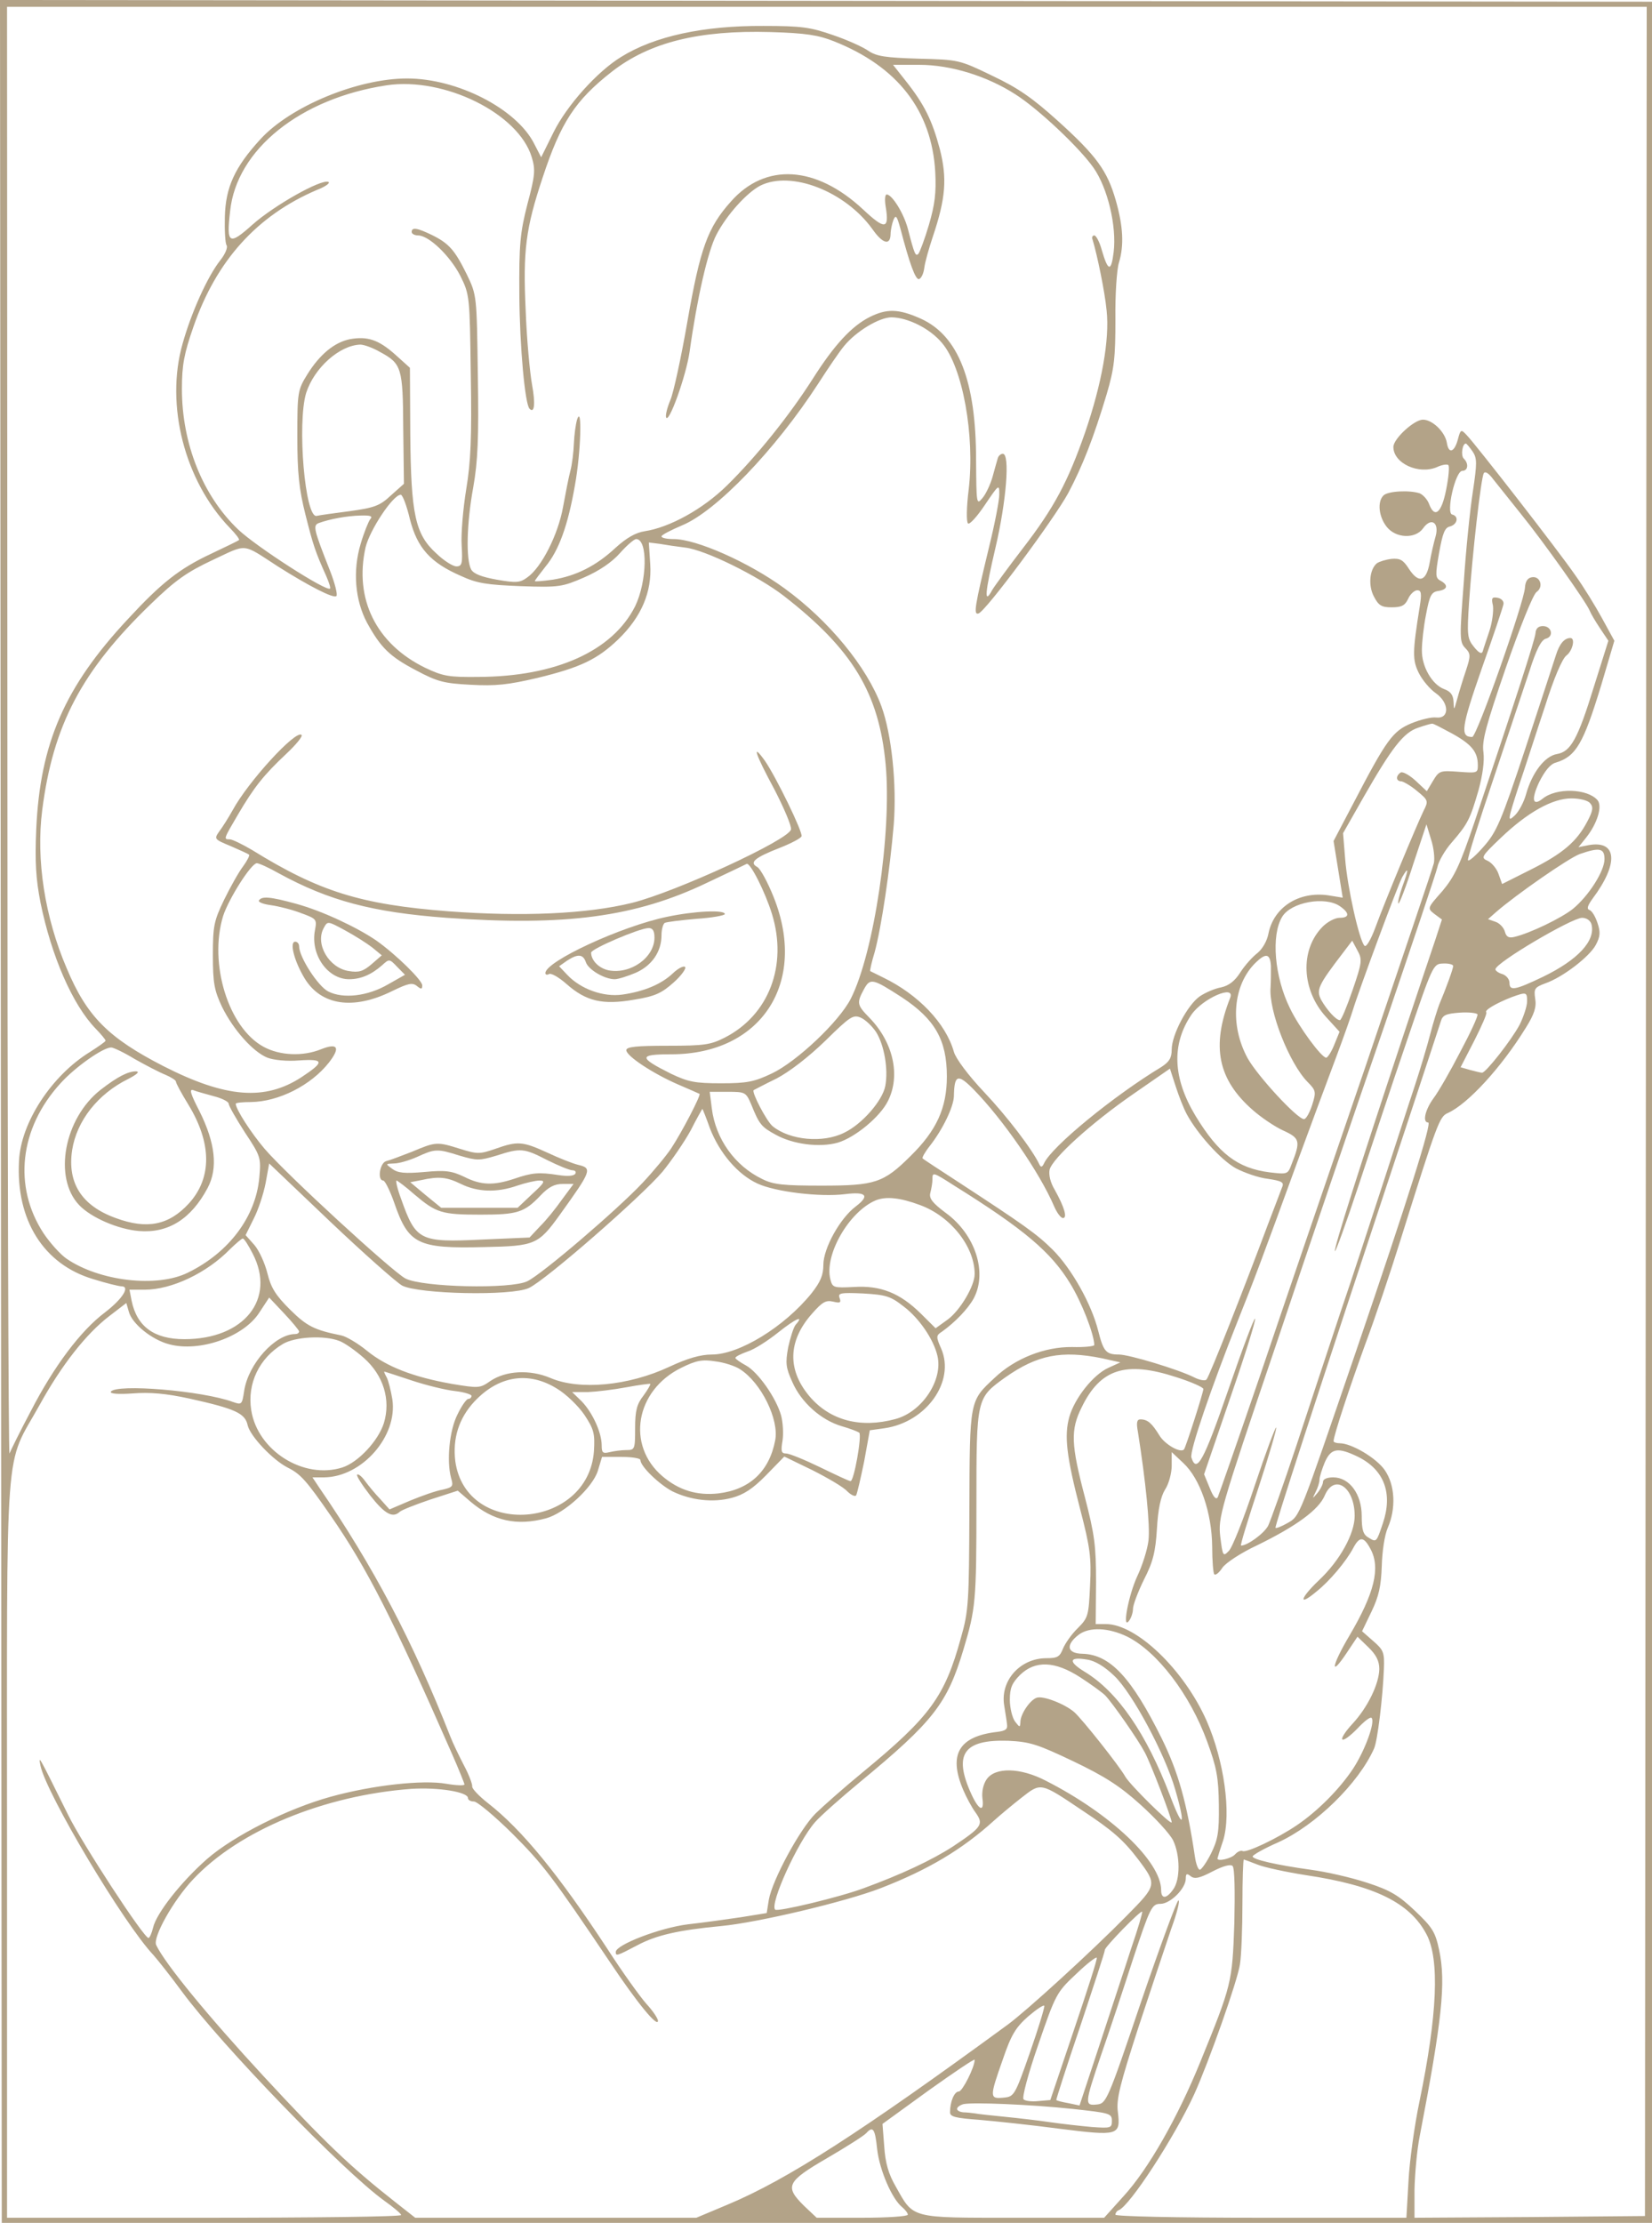 <?xml version="1.0" encoding="UTF-8"?> <svg xmlns="http://www.w3.org/2000/svg" width="820" height="1103" viewBox="0 0 820 1103" fill="none"> <path d="M0.873 1103H820V0.847L0 0L0.873 1103ZM816.507 1099.61L759.395 1100.12L702.109 1100.46V1086.58C702.283 1078.79 703.331 1066.77 704.728 1059.83C715.732 1002.6 717.827 983.812 714.334 967.559C712.413 958.586 711.016 956.385 702.283 948.089C694.249 940.47 690.057 937.931 678.53 934.206C670.845 931.667 658.27 928.789 650.586 927.773C633.47 925.403 621.768 922.694 621.768 921.17C621.768 920.493 627.357 917.276 634.343 914.229C653.031 905.764 674.339 884.94 682.023 867.671C683.77 863.946 686.39 841.937 686.914 828.224C687.263 819.928 686.739 818.743 681.674 814.341L676.085 809.431L680.801 799.611C684.468 791.993 685.516 786.914 685.866 777.094C686.04 769.984 687.263 761.688 688.835 758.133C693.027 748.482 692.503 736.801 687.263 729.351C683.071 723.426 670.846 716.146 664.907 716.146C663.335 716.146 661.938 715.638 661.938 715.13C661.938 712.421 669.972 688.211 677.657 667.048C682.373 654.52 690.232 631.156 695.122 615.411C713.636 556.325 714.509 554.124 718.701 552.262C728.481 547.86 745.073 529.914 757.299 510.106C761.666 503.164 762.713 499.609 762.015 495.546C761.316 490.636 761.666 489.959 767.08 487.927C775.813 484.88 788.912 474.722 792.055 468.965C794.326 464.733 794.5 462.532 792.929 457.961C791.881 454.744 790.134 451.866 788.912 451.527C787.514 451.019 788.038 449.326 790.483 445.94C803.582 428.502 802.709 416.821 788.562 419.36L783.497 420.376L787.165 415.805C792.754 408.863 795.548 400.06 792.929 397.012C787.864 391.256 772.494 390.748 765.683 396.335C760.792 400.229 759.919 396.843 763.936 388.209C766.73 382.622 769.525 379.066 772.319 378.389C782.275 375.342 785.942 369.078 794.85 339.788L801.312 317.948L795.199 306.775C791.881 300.68 785.942 291.029 781.925 285.443C773.542 273.253 732.673 220.769 728.132 216.029C725.163 212.812 724.988 212.981 723.591 218.23C721.844 224.494 719.05 225.34 718.177 219.754C717.303 214.336 711.016 208.241 706.3 208.241C701.934 208.241 691.629 217.722 691.629 221.785C691.629 229.912 704.204 235.668 713.286 231.774C715.732 230.589 718.351 230.25 718.875 230.758C719.574 231.266 719.05 236.853 717.827 242.948C715.557 254.63 712.064 257.508 709.269 249.889C708.396 247.688 706.3 245.487 704.728 244.81C699.838 243.117 689.01 243.625 686.739 245.826C683.595 248.873 684.294 256.323 688.311 261.402C692.852 267.158 702.458 267.497 706.3 262.248C710.317 256.492 714.509 259.201 712.588 266.142C711.714 269.19 710.317 275.115 709.619 279.348C707.872 288.659 704.204 289.675 699.314 282.226C696.52 277.824 694.948 276.977 690.756 277.316C687.787 277.655 684.643 278.67 683.421 279.517C679.753 282.564 679.054 290.691 682.023 296.109C684.294 300.51 685.866 301.357 690.756 301.357C695.646 301.357 697.393 300.51 698.965 297.124C700.013 294.754 702.109 292.892 703.506 292.892C705.427 292.892 705.776 294.416 704.728 300.849C701.061 323.705 701.061 327.429 704.204 333.863C705.951 337.418 709.793 341.989 712.762 344.021C719.399 348.761 719.574 356.719 712.937 356.041C710.667 355.703 705.078 357.057 700.537 358.919C691.28 362.813 688.311 366.877 671.719 398.705L661.938 417.328L666.479 445.433L659.144 444.247C644.647 442.216 632.247 450.173 629.627 463.209C628.929 466.934 626.658 470.828 624.213 472.859C621.768 474.722 617.925 478.954 615.655 482.51C612.86 486.911 609.891 489.112 606.049 489.959C603.08 490.467 598.364 492.498 595.57 494.361C589.457 498.593 581.597 513.492 581.597 520.772C581.597 525.004 580.375 526.867 576.532 529.406C552.954 543.627 521.866 569.023 518.198 577.318C517.325 579.181 516.626 579.35 515.928 577.826C512.434 570.377 499.859 553.955 488.507 541.934C480.647 533.639 474.36 525.174 473.487 521.957C469.47 507.736 455.847 493.514 438.381 485.049C435.063 483.356 432.094 482.002 431.919 481.832C431.744 481.663 432.618 477.431 434.19 472.352C437.508 459.992 441.7 431.888 443.621 409.202C445.193 389.224 442.573 364.337 437.508 350.454C430.347 330.985 411.485 307.96 389.303 291.876C371.663 279.009 345.64 267.497 334.462 267.497C331.144 267.497 328.349 266.989 328.349 266.142C328.349 265.465 332.89 263.095 338.479 260.724C355.421 253.783 384.762 223.309 406.07 190.464C410.961 182.846 416.724 174.381 418.995 171.672C424.933 164.392 436.46 157.451 442.573 157.451C450.782 157.62 461.61 163.037 467.548 170.148C477.853 182.169 483.966 216.029 480.822 242.948C479.774 251.244 479.6 258.862 480.473 259.709C481.171 260.555 485.014 256.323 488.856 250.566C495.842 240.239 496.017 240.07 496.017 245.318C496.017 248.365 493.746 260.047 490.952 271.39C483.791 301.018 483.093 305.251 485.712 304.404C489.38 303.219 523.263 257.508 530.249 244.641C537.41 231.097 542.824 217.214 549.286 195.713C553.129 182.676 553.653 177.428 553.653 158.466C553.478 146.277 554.351 133.579 555.399 130.362C558.019 121.728 557.495 112.247 553.827 99.38C549.636 84.82 544.396 77.371 524.835 59.764C512.609 48.759 505.448 43.68 492.524 37.585C476.106 29.628 475.757 29.628 455.847 29.12C439.429 28.612 435.063 27.935 431.046 25.226C428.426 23.364 420.567 19.808 413.58 17.438C402.403 13.544 398.036 12.867 378.999 12.867C349.133 12.698 324.856 17.946 308.264 28.273C296.388 35.553 281.367 52.314 274.731 65.689L268.618 78.048L265.125 71.276C256.392 54.007 227.05 38.939 202.075 38.939C177.623 38.939 144.439 52.653 129.419 68.906C116.494 82.958 111.953 92.947 111.604 107.676C111.429 114.279 111.778 120.712 112.477 121.728C113.176 122.744 111.778 126.13 109.333 129.177C103.046 137.134 95.012 154.911 90.645 170.487C81.913 200.961 91.693 238.715 114.049 261.91C117.018 264.957 119.114 267.666 118.59 268.004C118.241 268.343 111.953 271.39 104.792 274.777C88.899 282.226 79.992 289.336 63.399 307.282C32.136 340.804 19.91 368.739 17.989 411.403C17.291 427.825 17.815 436.121 20.085 447.803C25.5 474.383 35.979 498.593 47.506 510.444C50.126 513.153 52.396 515.862 52.396 516.37C52.396 516.878 48.903 519.248 44.711 521.957C25.674 533.639 10.305 557.002 9.431 576.133C7.859 605.423 21.657 627.432 46.283 634.712C52.745 636.743 59.033 638.267 60.256 638.267C64.797 638.267 60.779 644.531 52.221 651.134C39.996 660.276 26.722 678.053 15.37 700.062C9.955 710.22 5.24 719.87 4.716 721.225C4.192 722.579 3.668 561.743 3.668 363.491L3.493 3.386H817.38L816.507 1099.61ZM413.93 20.485C445.542 33.014 462.483 54.854 464.23 85.328C464.754 95.655 464.055 101.412 461.086 111.57C458.99 118.68 456.545 125.114 455.847 125.96C454.449 127.315 453.925 126.299 450.607 113.432C448.511 105.644 442.748 96.502 440.128 96.502C439.255 96.502 439.08 99.211 439.604 102.427C441.525 113.94 439.254 114.109 428.426 103.951C405.022 82.111 379.872 80.588 362.756 100.057C351.229 112.924 347.561 123.252 341.274 159.144C338.13 177.259 334.288 195.035 332.716 198.591C331.144 202.315 330.27 206.04 330.62 207.056C331.842 210.781 340.575 186.57 342.322 174.381C345.989 147.97 351.404 124.437 355.595 116.48C360.66 106.66 370.79 95.486 377.427 92.1C392.797 84.481 419.519 94.978 432.967 113.601C438.032 120.881 441.874 122.066 442.049 116.31C442.049 114.279 442.748 111.062 443.446 109.2C444.669 106.321 445.193 107.168 446.939 113.432C451.48 130.87 454.449 138.997 456.196 138.489C457.419 137.981 458.466 135.611 458.816 132.732C459.165 130.024 461.086 123.252 463.007 117.495C469.47 98.364 470.168 88.375 466.501 73.985C462.658 59.594 458.816 51.806 449.559 40.124L443.272 32.167H456.371C471.915 32.167 489.904 37.754 503.876 46.727C515.404 54.007 535.838 73.308 542.824 83.296C549.81 93.285 554.351 112.247 552.78 125.114C551.557 135.103 549.985 134.764 546.841 123.929C545.793 120.035 544.047 116.818 543.174 116.818C542.3 116.818 541.776 117.834 542.3 118.85C544.571 126.299 548.413 144.753 549.286 154.064C550.858 168.455 546.841 190.634 538.633 214.505C530.074 239.054 523.263 251.921 507.719 272.068C500.558 281.379 493.747 290.691 492.524 292.722C488.332 300.51 488.856 294.246 494.096 271.898C499.51 248.873 501.431 225.171 497.764 225.171C496.716 225.171 495.668 226.187 495.318 227.203C494.969 228.388 493.747 232.62 492.699 236.514C491.651 240.239 489.38 245.149 487.634 247.18C484.665 250.736 484.665 250.058 484.49 228.219C484.49 189.11 475.757 166.593 457.069 158.128C446.066 153.218 440.302 153.049 431.744 157.281C422.662 161.852 414.104 171.164 403.45 187.925C391.923 206.04 375.506 226.526 360.835 240.916C348.958 252.598 332.366 261.74 319.966 263.603C315.6 264.28 311.059 266.819 305.644 271.729C295.864 280.871 285.908 285.781 274.381 287.643C269.491 288.321 265.474 288.659 265.474 288.321C265.474 287.982 267.919 284.765 270.713 281.21C277.35 273.253 281.891 260.894 285.384 240.747C288.354 224.494 289.052 200.284 286.432 208.241C285.734 210.611 285.035 215.86 284.86 220.092C284.686 224.325 283.987 230.42 283.114 233.636C282.241 236.853 280.669 245.149 279.446 251.752C277.001 265.296 268.792 281.549 261.806 286.458C258.138 289.167 256.392 289.336 246.611 287.643C239.101 286.289 235.084 284.765 233.862 282.564C231.242 277.655 231.591 259.878 234.909 241.763C237.18 228.896 237.704 217.383 237.18 185.893C236.656 146.785 236.656 146.446 231.766 136.288C225.827 124.267 223.033 120.881 214.475 116.649C207.139 113.093 204.345 112.586 204.345 115.125C204.345 115.972 205.742 116.818 207.489 116.818C212.903 116.818 223.382 126.976 228.447 136.796C233.163 146.277 233.163 146.954 233.687 186.062C234.211 217.045 233.687 229.234 231.416 242.779C229.844 252.429 228.797 264.957 229.146 270.544C229.67 279.686 229.321 281.041 226.526 281.041C224.78 281.041 220.239 278.163 216.571 274.607C206.092 265.126 203.996 255.307 203.646 215.352L203.472 182.507L196.136 175.904C187.928 168.624 182.513 166.762 173.781 168.286C166.096 169.81 158.76 175.735 152.473 185.893C147.757 193.512 147.583 194.697 147.583 216.706C147.583 234.821 148.456 242.779 151.6 255.307C155.442 270.544 156.49 273.761 161.904 285.781C163.301 288.998 164.175 291.707 163.825 292.045C162.079 293.738 127.148 271.221 118.241 262.756C100.601 245.995 90.296 220.092 90.296 193.004C90.296 181.153 91.344 175.566 96.06 162.022C107.412 129.346 127.497 106.999 157.188 94.301C161.555 92.608 164.175 90.746 162.952 90.238C159.11 88.883 135.881 102.089 125.401 111.4C113.7 121.897 112.302 121.22 114.224 104.798C117.367 74.154 149.154 48.759 191.945 42.325C220.413 38.093 257.265 56.208 263.902 77.879C265.823 84.143 265.649 86.852 261.806 101.242C258.138 115.633 257.614 121.22 257.789 146.446C257.964 172.01 260.584 200.622 262.854 202.823C265.299 205.363 265.823 200.284 264.077 190.803C263.029 185.047 261.457 168.455 260.933 154.064C259.536 124.267 260.933 113.432 269.316 88.206C278.398 60.61 285.559 49.775 303.723 35.553C322.411 20.993 346.863 14.899 382.492 15.914C400.132 16.422 406.245 17.438 413.93 20.485ZM188.452 174.55C199.455 180.476 199.979 182.338 200.153 212.812L200.503 240.07L194.04 245.826C188.626 250.905 186.006 251.921 173.781 253.614C165.921 254.63 158.586 255.645 157.188 255.984C151.425 257.338 147.408 210.273 151.949 195.035C155.966 182.507 168.541 171.333 178.846 170.995C180.592 170.995 184.958 172.518 188.452 174.55ZM730.926 223.986C733.197 227.372 733.197 229.742 731.101 243.794C729.704 252.598 727.608 273.084 726.56 289.167C724.464 316.086 724.464 318.626 727.259 321.504C730.053 324.382 730.053 325.398 727.608 332.847C726.036 337.418 724.115 343.852 723.242 347.068C721.67 352.655 721.67 352.655 721.495 348.253C721.321 344.867 720.098 343.174 716.954 341.989C710.841 339.788 705.602 330.646 705.776 322.52C705.776 318.795 706.65 310.838 707.872 304.743C709.619 295.431 710.492 293.738 713.985 293.23C718.526 292.553 719.05 290.352 715.033 288.151C712.413 286.797 712.413 285.273 714.334 274.269C716.081 264.618 717.129 261.74 719.749 261.232C723.416 260.217 724.29 256.153 720.797 255.307C717.653 254.63 722.368 233.636 725.861 233.636C728.656 233.636 729.18 230.081 726.56 227.541C724.988 226.018 725.861 220.092 727.608 220.092C727.957 220.092 729.355 221.785 730.926 223.986ZM755.029 255.138C766.032 268.682 787.514 298.987 789.086 303.05C789.61 304.404 791.881 308.298 794.151 311.684L798.343 317.948L791.357 340.127C783.148 366.877 779.655 372.971 772.843 374.157C766.731 375.172 760.443 383.468 757.474 394.134C756.426 398.028 753.806 402.938 751.71 404.8C748.217 408.017 748.392 407.001 753.631 390.748C756.95 381.098 762.713 362.983 766.905 350.454C771.271 336.572 775.463 326.752 777.559 325.228C780.528 323.027 782.1 316.594 779.48 316.594C776.511 316.594 774.066 319.472 772.319 325.059C771.272 328.276 764.46 349.269 757.125 371.448C745.073 407.848 742.803 412.927 736.341 420.207C732.498 424.608 729.005 427.656 728.656 426.809C728.307 425.963 734.07 407.848 741.231 386.685C748.392 365.353 756.426 341.143 759.22 332.847C762.539 322.35 764.984 317.61 767.254 316.933C771.446 315.917 770.224 310.668 765.857 310.668C763.587 310.668 762.364 311.854 762.19 314.054C762.015 317.271 752.06 347.746 731.974 407.678C724.639 429.349 722.019 434.936 715.906 442.216C708.396 450.681 708.396 450.681 712.064 453.559L715.732 456.268L712.413 466.426C710.492 472.013 703.157 494.022 695.996 515.523C675.212 578.165 661.764 620.152 662.637 620.829C662.986 621.168 668.226 606.777 674.164 588.831C680.102 570.885 690.756 538.548 698.092 517.216C711.191 478.616 711.365 478.277 716.256 478.108C719.05 477.938 721.32 478.616 721.32 479.293C721.32 480.647 717.827 490.297 714.334 498.593C713.636 500.456 711.54 506.889 709.968 512.984C708.396 519.079 704.903 530.761 702.109 539.226C699.314 547.521 692.328 569.361 686.39 587.477C680.451 605.592 671.195 634.204 665.431 650.965C659.842 667.726 650.062 697.353 643.6 716.992C637.137 736.462 630.675 754.577 629.453 757.117C627.357 761.011 619.148 766.936 616.004 766.936C615.48 766.936 619.497 753.9 624.737 737.986C629.977 722.071 633.819 708.697 633.47 708.358C633.12 707.85 628.23 720.886 622.816 737.139C617.401 753.392 611.638 768.121 609.891 769.645C607.097 772.523 606.922 772.185 605.7 762.534C604.652 752.884 605.35 750.006 633.47 667.048C649.188 619.983 673.465 548.707 687.263 508.751C700.886 468.627 712.762 433.412 713.461 430.365C713.985 427.487 717.303 421.73 720.622 418.006C728.656 408.694 729.704 406.493 733.896 392.103C735.991 384.315 736.865 377.712 736.341 373.31C735.467 367.723 737.563 360.105 747.519 331.154C754.33 311.515 760.967 294.923 762.713 293.738C766.381 291.199 764.46 285.612 760.268 286.458C758.172 286.797 757.125 288.659 756.95 291.537C756.601 298.648 733.022 365.691 730.752 365.691C724.639 365.691 725.338 360.951 735.467 331.831C741.231 315.578 746.121 301.018 746.296 299.664C746.471 298.309 745.248 296.955 743.327 296.616C740.532 296.109 740.183 296.786 741.056 300.51C741.406 303.219 740.707 308.806 739.31 313.039C737.913 317.271 736.341 321.842 735.991 323.197C735.467 324.72 734.07 324.043 731.625 320.996C728.307 316.933 728.132 315.07 729.18 299.156C730.752 275.454 735.118 237.022 736.515 234.821C737.214 233.636 739.135 234.991 741.231 237.869C743.327 240.408 749.44 248.196 755.029 255.138ZM203.472 257.677C207.139 271.898 213.602 279.178 228.797 285.781C236.831 289.506 241.721 290.183 258.488 290.86C277.7 291.537 279.097 291.199 290.1 286.458C297.436 283.242 303.723 279.009 307.74 274.438C311.059 270.713 314.726 267.497 315.774 267.497C321.712 267.497 321.188 288.659 315.25 300.849C304.072 323.027 275.953 335.725 237.529 335.894C222.684 336.064 219.889 335.556 210.982 331.323C186.705 319.472 175.702 297.124 181.465 271.56C183.561 262.925 195.088 245.487 198.931 245.487C199.804 245.487 201.9 250.905 203.472 257.677ZM183.736 257.677C182.863 258.862 180.592 264.449 179.02 269.867C175.003 283.242 176.226 297.802 182.164 308.975C188.975 321.334 193.342 325.736 206.616 332.678C217.095 338.265 220.413 339.111 233.687 339.788C246.087 340.466 252.2 339.788 266.696 336.402C288.354 331.154 296.562 327.091 306.867 317.271C318.394 306.097 323.634 293.738 322.76 280.025L322.062 269.19L327.476 269.867C330.27 270.375 336.034 271.221 340.226 271.729C350.181 272.914 376.204 285.781 388.954 295.601C423.186 322.181 436.285 343.852 439.604 379.236C442.748 412.927 433.84 472.859 422.313 495.546C416.549 506.889 395.591 526.697 383.191 532.623C374.283 536.855 370.79 537.533 357.866 537.533C344.941 537.533 341.623 536.855 333.065 532.792C316.822 524.666 316.822 523.142 333.24 523.142C377.776 523.142 401.005 487.758 384.064 445.263C381.095 437.814 377.427 431.042 375.855 430.195C371.838 427.994 374.458 425.624 387.033 420.715C392.622 418.514 397.512 415.974 397.862 414.958C398.56 412.927 385.286 385.669 379.698 377.543C372.886 368.062 374.807 373.987 384.413 391.764C389.129 400.906 392.971 409.879 392.622 411.572C391.749 416.651 335.51 442.554 313.853 447.972C291.323 453.559 259.186 454.913 222.684 452.205C179.02 448.819 158.411 442.385 125.052 421.73C120.162 418.852 115.272 416.482 114.049 416.482C110.905 416.482 110.905 416.482 118.066 404.292C126.1 390.579 130.99 384.484 141.994 374.157C146.884 369.585 150.377 365.353 149.678 364.676C146.884 361.967 123.131 387.87 115.446 402.091C113.35 405.816 110.381 410.556 108.809 412.588C106.19 416.313 106.364 416.482 114.573 419.868C119.289 421.9 123.306 423.762 123.655 424.101C124.004 424.439 122.782 426.979 120.686 429.857C118.59 432.566 114.398 440.015 111.255 446.448C106.19 456.945 105.666 459.485 105.666 474.045C105.666 487.758 106.364 491.483 110.207 499.609C115.796 510.952 125.576 521.957 132.737 524.835C135.881 526.02 142.343 526.697 148.456 526.189C161.031 525.343 161.206 526.867 149.678 534.485C131.514 546.336 112.128 544.813 81.214 529.068C53.793 515.016 43.139 504.35 33.184 480.647C22.181 455.083 17.815 426.471 20.959 401.922C26.373 359.766 40.52 332.847 74.927 299.664C87.152 287.813 92.741 283.919 105.666 277.824C123.131 269.697 119.813 269.359 138.151 281.21C153.171 290.691 165.572 297.124 166.969 295.77C167.668 295.093 166.27 289.506 163.825 283.242C155.617 262.418 155.267 260.724 158.236 259.539C163.825 257.508 172.209 255.984 178.846 255.815C184.085 255.645 185.133 256.153 183.736 257.677ZM720.797 363.998C730.577 369.416 733.546 373.141 733.546 379.744C733.546 383.637 733.197 383.637 723.94 382.96C714.858 382.283 714.334 382.452 711.365 387.362L708.221 392.61L702.633 387.362C699.663 384.653 696.345 382.791 695.297 383.299C692.677 384.992 692.852 387.701 695.646 387.701C696.694 387.87 700.362 389.902 703.506 392.61C708.92 397.012 709.095 397.52 706.65 402.261C702.982 409.879 687.088 448.141 682.722 460.162C680.451 466.257 678.181 470.151 677.308 469.304C674.688 466.765 668.75 440.015 667.702 426.301L666.654 413.435L676.958 395.319C690.931 370.94 696.694 363.491 703.855 361.12C707.174 359.935 710.317 359.089 710.841 359.089C711.365 358.919 715.732 361.29 720.797 363.998ZM789.261 398.536C791.007 400.398 790.658 402.43 787.864 407.678C782.624 417.667 775.638 423.593 759.744 431.55L745.597 438.66L743.851 433.751C742.978 431.042 740.358 427.994 738.437 427.148C734.943 425.624 735.293 424.947 744.899 415.805C758.172 403.107 770.573 396.166 780.004 396.166C784.196 396.166 788.213 397.182 789.261 398.536ZM711.715 428.333C711.191 430.703 695.821 475.907 677.832 529.068C659.668 582.059 635.915 651.473 625.261 683.132C614.432 714.791 605.001 741.71 604.477 742.896C603.604 744.419 602.207 742.726 600.46 738.324L597.666 731.552L610.59 693.798C617.751 673.143 623.34 655.367 622.99 654.351C622.641 653.504 616.703 669.249 609.717 689.565C597.491 724.95 593.998 731.383 591.378 723.257C590.33 720.209 601.333 688.211 614.607 654.859C621.942 636.574 626.483 624.554 644.298 575.625C650.236 559.373 658.62 536.855 662.811 525.682C667.003 514.508 670.846 503.503 671.544 501.133C674.339 491.821 693.725 439.507 695.996 435.274C699.314 429.518 699.314 431.211 695.996 440.184C694.598 444.247 693.725 447.803 694.074 448.311C694.598 448.649 697.917 440.015 701.41 429.01L708.047 409.033L710.317 416.482C711.715 420.715 712.239 425.963 711.715 428.333ZM796.422 426.301C796.422 432.227 788.562 444.586 780.703 451.019C774.939 455.591 759.57 463.04 751.71 464.902C748.916 465.579 747.693 464.902 746.995 462.363C746.471 460.331 744.375 458.13 742.454 457.453L738.611 456.099L742.628 452.543C752.584 443.909 778.607 425.794 784.196 423.762C793.976 420.376 796.422 420.884 796.422 426.301ZM138.501 433.412C163.301 446.956 184.958 452.713 221.636 455.421C280.669 459.654 315.425 455.083 351.054 437.983C361.184 433.243 369.917 429.01 370.616 428.672C372.362 427.825 379.872 442.724 383.191 453.559C391.05 479.124 381.619 503.672 359.787 514.846C352.801 518.402 349.657 518.909 331.493 518.909C315.949 518.909 310.884 519.417 310.884 521.11C310.884 523.988 323.983 532.623 336.383 538.041C341.972 540.411 346.863 542.612 347.212 542.781C348.085 543.289 338.479 561.743 333.24 569.7C330.794 573.425 324.332 581.212 318.918 586.969C306.343 600.344 269.142 632.172 261.806 635.728C253.772 639.791 209.585 638.775 201.201 634.373C194.564 630.818 142.168 582.736 131.34 570.039C124.703 562.251 117.018 550.4 117.018 547.691C117.018 547.183 120.337 546.844 124.528 546.844C138.326 546.675 154.394 538.548 163.301 527.205C169.065 519.756 167.668 517.386 159.459 520.602C150.377 524.327 138.85 523.819 130.816 519.417C113.35 509.936 103.57 478.108 110.731 454.575C113.525 445.94 124.703 428.333 127.497 428.333C128.545 428.333 133.436 430.534 138.501 433.412ZM665.082 449.665C669.972 453.051 669.972 455.421 664.907 455.421C662.637 455.421 658.794 457.453 656.349 459.992C645.171 471.505 646.045 491.313 658.27 504.688L664.907 511.968L662.287 518.402C660.89 521.957 658.969 524.835 658.27 524.835C656 524.835 644.822 509.767 640.281 500.286C632.596 484.711 630.85 464.056 636.439 454.913C640.805 447.633 657.746 444.586 665.082 449.665ZM789.959 458.638C792.055 466.765 783.323 476.245 765.857 484.711C752.06 491.313 749.265 491.821 749.265 487.758C749.265 485.896 747.693 484.033 745.772 483.356C743.851 482.848 742.279 481.663 742.279 480.986C742.279 477.769 780.004 455.591 785.244 455.421C787.514 455.421 789.436 456.776 789.959 458.638ZM671.37 491.313C668.575 499.44 665.781 506.212 665.082 506.212C663.161 506.212 658.62 501.133 655.825 496.223C653.205 491.144 654.253 488.943 666.828 472.521L671.195 466.765L673.815 471.674C676.26 476.076 676.085 477.6 671.37 491.313ZM630.85 479.462C630.85 482.51 630.85 487.25 630.675 489.79C629.627 501.471 639.932 527.544 649.014 536.855C653.206 541.088 653.38 541.765 651.284 548.368C650.062 552.093 648.315 555.309 647.267 555.309C643.949 555.309 624.388 534.147 619.323 525.174C610.241 508.582 611.987 488.604 623.34 477.6C628.405 472.69 630.5 473.198 630.85 479.462ZM447.638 494.869C464.055 505.704 469.994 516.031 469.994 534.147C469.994 549.722 464.929 560.896 452.004 573.594C438.556 586.969 434.364 588.323 407.817 588.323C388.954 588.323 383.889 587.815 378.475 585.106C364.677 578.504 355.246 565.129 353.325 550.061L352.277 541.765H361.184C369.917 541.765 370.266 541.934 372.886 548.029C376.903 558.018 377.951 559.203 385.112 563.097C393.67 567.838 406.769 569.531 415.851 566.991C424.409 564.452 436.984 554.124 440.826 546.167C447.114 533.469 443.272 517.047 431.57 505.027C425.457 498.763 425.108 497.747 428.775 490.975C431.919 485.218 432.967 485.388 447.638 494.869ZM610.59 495.207C601.159 519.248 604.477 535.67 621.942 550.907C625.785 554.293 632.422 558.865 636.788 560.896C645.346 564.79 645.695 566.145 640.98 577.996C639.233 582.736 638.884 582.736 630.151 581.72C614.258 579.689 604.826 572.409 593.474 553.786C582.121 534.993 581.423 518.232 591.378 503.503C596.967 495.377 613.384 488.266 610.59 495.207ZM757.998 496.9C757.998 499.27 756.251 504.519 754.33 508.413C750.313 516.031 737.389 532.454 735.642 532.284C734.944 532.284 732.324 531.607 729.704 530.93L724.988 529.575L731.8 516.37C735.467 509.09 738.262 502.826 737.738 502.318C736.69 501.302 742.454 497.916 750.138 494.869C757.648 492.16 757.998 492.16 757.998 496.9ZM724.814 521.957C719.923 531.438 713.985 541.765 711.54 544.982C707.348 550.738 705.951 557.002 708.92 557.002C710.841 557.002 698.79 595.264 673.116 670.434C644.647 753.561 645.346 752.207 639.059 755.762C636.089 757.455 633.47 758.471 633.12 758.133C632.596 757.625 650.586 702.094 699.489 554.463C707.523 530.253 714.509 508.751 715.208 506.72C716.081 503.672 717.827 502.995 724.464 502.487C729.005 502.149 733.022 502.656 733.372 503.334C733.721 504.18 729.879 512.476 724.814 521.957ZM434.888 512.137C438.905 518.571 441.001 530.591 439.429 538.887C438.032 546.167 427.902 557.849 418.995 562.081C408.515 567.33 392.098 565.806 383.54 558.865C380.571 556.494 372.886 541.765 374.109 540.919C374.458 540.749 379.523 538.041 385.461 535.162C391.923 531.776 401.355 524.496 409.738 516.37C422.138 504.18 423.536 503.334 427.378 505.027C429.649 506.043 432.967 509.259 434.888 512.137ZM66.892 525.512C72.307 528.56 79.118 532.115 82.087 533.3C84.882 534.485 87.327 536.009 87.327 536.686C87.327 537.533 90.121 542.612 93.44 548.029C105.142 567.16 105.316 584.429 93.789 597.127C83.834 607.962 73.005 610.163 57.461 604.407C40.52 598.312 33.359 586.969 35.804 570.716C38.075 556.156 48.554 542.781 63.749 535.332C67.94 533.131 69.512 531.776 67.591 531.607C63.574 531.607 58.509 534.147 49.951 540.749C31.787 554.971 26.373 584.429 39.297 597.973C45.235 604.237 58.684 609.994 68.988 610.84C83.484 612.025 94.837 604.915 103.046 589.508C108.285 579.689 106.888 567.16 99.029 551.415C94.662 542.95 93.789 540.241 95.885 540.919C97.457 541.596 101.998 542.781 106.19 543.966C110.207 544.982 113.525 546.675 113.525 547.691C113.525 548.707 117.193 555.14 121.559 561.912C129.419 573.763 129.593 574.44 128.72 584.26C126.973 603.73 113.7 621.506 93.265 631.495C77.896 639.114 49.252 635.728 33.01 624.554C30.041 622.522 24.976 616.935 21.657 612.025C6.462 588.831 9.606 559.88 30.041 537.533C37.376 529.406 51.174 519.756 55.191 519.756C56.239 519.756 61.653 522.295 66.892 525.512ZM589.108 552.939C594.347 562.589 605.874 575.456 613.384 579.689C617.576 581.89 624.737 584.429 629.278 584.937C636.089 585.953 637.487 586.63 636.439 589C635.915 590.524 632.596 598.989 629.278 607.793C618.624 636.405 600.285 683.132 598.888 684.486C598.364 685.333 595.395 684.825 592.775 683.471C585.09 679.577 560.464 672.127 555.399 672.127C548.937 672.127 547.715 670.604 545.095 660.276C541.776 647.071 531.996 629.633 522.564 620.152C514.53 612.195 508.243 607.793 475.059 586.122C465.977 580.197 458.117 575.118 457.942 574.779C457.593 574.44 459.165 571.562 461.61 568.515C468.072 560.219 473.312 549.214 473.487 543.966C473.661 533.3 475.408 532.623 483.093 540.411C497.764 555.309 516.102 581.89 523.263 598.651C524.66 601.867 526.581 604.407 527.629 604.407C529.9 604.407 528.328 598.989 523.612 590.524C521.342 586.799 520.469 582.905 520.993 580.366C522.564 574.61 541.602 557.341 562.385 542.95L580.724 530.253L583.519 538.887C585.09 543.797 587.536 550.061 589.108 552.939ZM352.452 560.05C357.167 572.07 366.075 582.736 376.03 587.307C384.762 591.371 406.944 594.079 419.344 592.556C429.998 591.201 431.919 593.233 424.758 598.651C416.899 604.576 408.69 619.475 408.69 627.601C408.69 632.68 407.293 636.066 402.752 641.822C389.303 658.414 366.948 672.127 353.325 672.127C347.736 672.127 341.274 673.99 332.192 678.222C311.932 687.703 287.655 689.904 273.333 683.809C263.029 679.407 250.978 680.085 243.293 685.333C238.228 688.888 237.529 688.888 224.256 686.687C205.218 683.301 191.945 678.222 182.164 670.265C177.623 666.54 171.859 663.154 169.414 662.647C155.966 659.938 152.298 658.075 143.915 649.78C136.754 642.669 134.483 638.944 132.737 631.834C131.514 626.924 128.72 620.66 126.275 617.782L121.908 612.872L125.925 604.745C128.196 600.344 130.816 592.386 131.864 586.969L133.61 577.318L163.825 606.1C180.592 622.014 196.66 636.235 199.629 637.928C208.013 642.161 253.947 643.177 262.505 639.114C270.714 635.389 318.394 593.741 328.873 581.382C333.414 575.795 339.702 566.653 342.846 560.896C345.815 554.971 348.609 550.23 348.609 550.23C348.784 550.23 350.53 554.632 352.452 560.05ZM473.661 588.323C508.417 609.994 521.691 621.337 531.122 636.743C536.886 646.055 542.999 661.8 543.174 667.387C543.174 668.064 538.109 668.572 532.17 668.403C518.722 668.233 503.876 673.99 493.746 683.64C481.171 695.322 481.346 694.475 481.171 749.16C480.997 794.871 480.822 799.273 476.98 812.648C468.946 841.937 461.785 851.756 428.077 879.522C418.995 886.971 408.69 896.113 404.848 899.838C396.988 907.626 383.365 932.852 381.619 942.671L380.571 949.274L367.996 951.306C361.01 952.322 349.133 954.015 341.448 954.861C327.651 956.554 305.644 965.019 305.644 968.575C305.644 970.775 306.168 970.606 316.473 965.188C325.729 960.279 336.558 957.739 358.04 955.708C376.03 954.015 419.693 943.687 437.159 936.915C460.737 927.773 477.504 917.784 493.397 903.393C496.192 900.854 502.479 895.606 507.02 892.05C516.801 884.432 516.277 884.262 537.41 898.484C552.256 908.303 557.67 913.044 565.005 922.694C574.437 935.222 574.262 935.391 559.242 950.629C541.951 968.236 509.465 997.864 500.209 1004.64C427.553 1057.8 390.875 1081.5 361.359 1093.86L345.64 1100.46H206.092L195.962 1092.5C173.606 1074.9 161.206 1063.04 130.641 1030.03C103.57 1000.74 82.087 974.669 77.546 965.188C75.625 961.464 86.104 942.841 95.885 932.513C118.59 908.303 160.856 890.865 204.17 887.648C217.619 886.802 232.29 889.172 232.29 892.219C232.29 893.235 233.687 893.913 235.259 893.913C236.831 893.913 245.389 901.023 254.296 909.827C269.666 925.233 274.032 930.99 302.675 973.484C316.473 994.139 326.428 1006.16 326.603 1002.77C326.603 1001.59 323.983 997.694 320.839 994.308C317.695 990.753 308.788 978.394 301.278 966.712C277.35 930.312 259.186 907.965 242.245 894.759C237.704 891.204 234.211 887.479 234.386 886.463C234.56 885.447 232.814 880.707 230.368 876.136C227.923 871.395 224.78 864.962 223.557 861.745C205.044 814.679 185.482 777.433 158.236 737.816L155.093 733.076H160.856C179.719 732.907 197.534 712.591 194.739 694.306C194.04 690.073 192.818 685.164 191.945 683.471C191.071 681.947 190.547 680.592 190.722 680.592C191.071 680.592 197.184 682.624 204.345 684.994C211.506 687.365 221.112 689.735 225.827 690.243C230.368 690.751 234.036 691.936 234.036 692.613C234.036 693.459 233.338 694.137 232.464 694.137C231.591 694.137 229.146 697.523 227.05 701.925C223.033 709.882 221.636 724.95 223.906 733.415C225.129 737.478 224.78 737.986 219.715 739.171C216.571 739.679 209.41 742.218 203.646 744.588L193.342 748.99L188.801 743.911C186.181 741.202 182.863 737.139 181.116 734.769C179.544 732.568 177.798 731.214 177.274 731.722C176.75 732.23 179.719 736.801 183.736 742.049C191.071 751.361 194.914 753.392 198.407 750.175C199.28 749.329 206.092 746.62 213.602 744.081L227.225 739.679L233.512 745.096C244.865 754.747 256.567 757.286 271.063 753.392C280.319 750.853 294.117 738.155 296.737 729.859L298.833 722.918H308.264C313.504 722.918 317.87 723.595 317.87 724.442C317.87 727.658 327.301 736.631 333.764 740.017C342.846 744.419 353.849 745.774 363.28 743.234C369.044 741.71 373.585 738.832 380.221 732.06L389.303 722.749L403.276 729.521C410.961 733.415 418.82 737.986 420.567 740.017C422.488 741.88 424.409 742.726 424.933 742.049C425.457 741.202 427.203 733.584 428.95 725.119L431.744 709.712L439.08 708.697C459.864 705.649 474.185 685.502 467.199 669.249C464.579 663.324 464.579 662.647 467.548 660.784C474.185 656.044 480.473 649.441 483.267 644.362C490.253 631.495 484.141 612.533 469.47 601.867C462.658 596.788 461.086 594.587 461.785 591.878C462.309 589.847 462.833 586.969 462.833 585.276C462.833 581.551 462.833 581.382 473.661 588.323ZM456.72 597.973C471.915 603.56 483.791 618.628 483.791 632.172C483.791 638.098 476.63 650.118 470.518 654.689L464.405 659.091L457.069 651.811C446.765 641.653 437.159 637.759 423.885 638.606C413.755 639.114 413.231 638.944 412.183 634.881C409.039 622.691 421.44 601.19 434.714 595.603C439.778 593.571 446.765 594.249 456.72 597.973ZM125.401 622.014C137.103 644.531 121.21 664.509 91.519 664.509C76.498 664.509 67.94 658.245 65.32 645.378L64.273 639.96H71.783C85.231 639.96 102.696 631.664 114.224 619.813C117.193 616.935 119.987 614.565 120.511 614.565C121.21 614.565 123.306 617.951 125.401 622.014ZM448.511 648.256C456.196 654.012 463.357 664.509 465.278 672.635C468.247 684.656 457.768 700.57 444.494 704.125C427.029 708.866 412.008 704.803 401.879 692.951C390.701 679.746 391.05 665.355 403.101 651.811C408.166 646.055 409.913 645.039 413.58 645.886C417.073 646.732 417.597 646.394 416.724 644.023C415.851 641.653 417.073 641.315 428.426 641.822C439.778 642.5 442.049 643.177 448.511 648.256ZM148.456 660.615C148.456 661.461 147.583 661.969 146.535 661.969C136.579 661.969 123.306 676.699 121.21 690.073C120.162 697.015 119.987 697.184 115.621 695.66C100.426 690.073 57.636 686.518 55.016 690.581C54.492 691.597 58.684 691.936 65.844 691.428C74.403 690.751 82.262 691.428 93.964 693.967C116.843 699.046 121.734 701.247 122.956 707.342C124.354 712.76 135.182 724.272 142.692 728.166C149.154 731.383 151.949 734.43 164.349 752.376C182.164 778.11 194.914 803.167 224.256 870.041C227.749 877.998 230.543 884.94 230.543 885.447C230.543 886.125 226.351 885.955 221.461 885.109C209.934 883.077 184.958 885.786 164.175 891.542C142.692 897.468 116.145 910.843 102.871 922.355C89.947 933.698 77.546 949.443 75.974 956.554C75.276 959.432 74.228 961.633 73.704 961.633C71.259 961.464 40.869 914.906 33.883 900.685C18.863 870.38 19.037 870.718 20.085 876.136C23.054 890.188 61.303 954.353 76.149 970.098C78.245 972.468 84.707 980.595 90.296 988.214C110.032 1014.96 170.113 1077.1 190.722 1092C195.263 1095.21 199.105 1098.43 199.105 1099.11C199.105 1099.95 155.093 1100.46 101.299 1100.46H3.493V917.107C3.493 708.019 1.921 729.182 19.736 697.015C30.564 677.376 42.79 661.8 54.317 652.996L62.701 646.563L63.923 650.795C65.495 656.89 75.451 664.847 84.008 667.048C99.203 671.112 121.035 663.324 128.72 651.303L133.61 643.854L140.946 651.642C144.963 655.874 148.281 659.938 148.456 660.615ZM394.892 657.398C393.844 658.753 392.273 663.832 391.225 668.572C389.827 676.36 390.002 678.561 393.321 685.841C397.687 695.83 407.467 704.633 417.772 707.681C421.964 708.866 425.806 710.39 426.505 710.897C427.902 712.252 423.885 735.277 422.138 734.938C421.44 734.938 414.628 731.722 406.944 727.997C399.259 724.272 391.749 721.225 390.177 721.225C387.732 721.225 387.557 720.04 388.43 714.791C388.954 711.236 388.605 705.818 387.732 702.432C385.286 693.629 376.204 680.762 370.266 677.545C367.472 676.021 365.027 674.328 365.027 673.82C365.027 673.143 367.821 671.789 371.139 670.604C374.458 669.588 381.269 665.186 386.334 661.123C395.067 654.181 399.433 652.319 394.892 657.398ZM168.366 665.355C170.811 666.202 176.4 670.096 180.592 673.82C190.373 682.455 194.04 694.645 190.547 706.157C187.753 714.961 177.798 725.627 169.938 728.166C150.726 734.261 127.847 719.87 124.703 699.724C122.607 686.518 128.72 673.82 140.422 666.879C146.36 663.324 160.856 662.477 168.366 665.355ZM547.016 673.99L556.098 676.021L550.16 678.73C542.65 682.116 533.393 693.798 530.773 703.11C528.153 712.421 529.376 722.749 536.187 748.99C541.078 767.783 541.776 772.862 541.078 786.575C540.379 801.643 540.204 802.659 534.965 807.907C531.821 810.955 528.677 815.526 527.629 818.065C526.057 822.129 524.835 822.806 519.421 822.806C506.322 822.806 496.366 833.98 498.462 846.339C498.986 849.725 499.685 853.788 499.859 855.65C500.209 858.021 499.161 858.867 494.969 859.375C475.932 861.576 470.692 870.549 478.028 887.987C479.6 891.712 482.394 896.96 484.315 899.499C488.332 905.256 487.459 906.61 472.963 916.26C462.483 923.032 447.289 930.143 428.775 936.915C417.073 941.317 385.985 948.766 384.762 947.581C381.968 944.703 395.94 914.059 404.498 904.24C407.118 901.192 417.248 892.219 426.854 884.262C463.357 854.127 470.168 845.323 478.202 818.573C484.315 798.257 484.665 794.363 484.665 746.62C484.665 693.459 484.664 693.798 498.986 683.471C514.88 672.297 526.931 669.927 547.016 673.99ZM367.297 679.407C377.776 686.01 386.858 704.464 384.762 714.791C381.793 730.198 372.013 739.171 356.643 741.033C345.989 742.218 337.082 739.509 328.873 732.568C310.709 717.162 315.425 689.904 338.13 678.73C345.64 675.006 348.609 674.498 355.071 675.513C359.438 676.021 365.027 677.884 367.297 679.407ZM583.693 683.301C591.203 685.672 597.316 688.38 597.316 689.227C597.316 690.92 588.584 718.177 587.71 719.193C585.964 721.225 578.104 716.654 575.484 712.252C571.817 706.326 569.721 704.295 566.053 704.295C564.307 704.295 563.957 705.988 564.831 710.559C568.673 734.938 570.943 757.117 570.07 764.397C569.546 768.968 566.926 777.094 564.481 782.173C560.115 791.654 556.797 809.262 560.464 804.183C561.512 802.828 562.385 800.119 562.385 798.257C562.385 796.395 564.831 789.961 567.8 783.866C572.341 775.063 573.563 769.984 574.262 758.641C574.786 748.821 576.183 742.557 578.279 739.171C580.2 736.293 581.597 730.875 581.597 727.32V720.548L587.361 725.965C595.744 733.753 601.508 750.683 601.683 767.275C601.683 774.386 602.207 780.65 602.731 781.158C603.429 781.835 605.176 780.311 606.748 777.941C608.319 775.571 616.004 770.492 624.038 766.767C643.425 757.286 654.603 749.16 657.572 742.049C662.287 731.044 672.417 737.816 672.417 752.207C672.417 761.011 665.082 774.386 654.603 784.205C645.171 793.178 644.298 797.411 653.38 789.792C660.017 784.544 668.226 774.724 671.719 768.121C674.863 762.196 676.958 762.365 680.277 768.629C685.342 777.941 682.198 790.639 669.798 811.632C660.89 826.7 660.017 832.795 668.4 820.266L673.815 812.14L679.229 817.388C683.071 821.113 684.643 824.16 684.643 828.224C684.469 835.673 678.88 847.185 671.37 855.312C667.876 859.036 665.606 862.592 666.305 863.1C667.003 863.777 670.147 861.407 673.64 857.851C676.958 854.296 680.102 851.756 680.801 852.434C682.722 854.296 677.657 868.348 671.719 877.49C664.907 887.818 653.904 898.822 643.6 905.764C633.819 912.366 618.449 919.646 616.703 918.461C615.83 918.123 614.258 918.8 613.035 920.154C611.289 922.186 604.302 923.879 604.302 922.186C604.302 922.017 605.525 917.953 607.097 913.382C611.289 900.007 607.621 873.596 598.888 853.788C587.71 828.562 564.132 805.876 548.937 805.876H543.872L544.047 785.052C544.047 767.106 543.348 761.519 538.458 742.726C531.646 716.823 531.297 709.543 536.886 698.369C546.143 679.238 558.718 675.175 583.693 683.301ZM276.477 689.058C281.018 691.766 287.131 697.692 290.1 702.094C294.816 709.204 295.34 711.405 294.816 720.04C292.021 758.81 231.416 763.55 226.002 725.119C224.605 713.776 227.749 703.787 235.433 695.491C247.485 682.624 262.33 680.254 276.477 689.058ZM319.442 692.444C316.124 696.676 315.25 699.893 315.25 708.697C315.25 719.193 315.076 719.532 310.884 719.532C308.439 719.532 304.771 720.04 302.675 720.548C299.182 721.394 298.658 720.886 298.658 717.162C298.658 710.898 294.117 700.909 288.703 695.322L283.987 690.751H291.847C296.038 690.581 304.596 689.565 310.884 688.38C317.171 687.195 322.586 686.518 322.76 686.687C323.11 686.857 321.538 689.565 319.442 692.444ZM674.164 722.918C687.088 729.351 691.455 741.033 686.39 755.932C683.246 765.243 683.246 765.413 679.404 763.042C676.609 761.519 675.91 759.148 675.91 752.207C675.91 741.372 669.798 733.076 661.764 733.076C658.794 733.076 656.699 733.923 656.699 735.277C656.699 736.462 655.476 739.002 653.904 740.864C651.284 743.911 651.284 743.911 653.031 740.356C654.079 738.324 654.952 735.616 654.952 734.261C654.952 732.907 656.175 729.013 657.572 725.627C660.716 718.516 664.034 718.008 674.164 722.918ZM559.591 812.14C574.437 819.589 590.679 840.752 599.237 864.285C603.953 877.152 604.826 882.061 605.001 895.606C605.176 909.319 604.477 912.874 601.159 919.646C598.888 924.218 596.268 927.773 595.57 927.773C594.696 927.773 593.649 924.895 593.125 921.339C589.108 894.42 584.916 879.522 576.707 862.761C561.687 832.456 551.033 820.944 537.235 820.605C529.551 820.436 528.852 816.203 535.489 811.124C540.728 807.23 550.16 807.569 559.591 812.14ZM553.129 831.61C562.036 840.075 578.279 870.38 583.344 887.987C588.758 906.61 587.186 908.134 580.724 890.865C569.022 860.222 554.875 839.567 538.458 829.578C530.074 824.499 530.598 821.959 539.506 823.483C543.348 823.991 548.239 826.869 553.129 831.61ZM536.187 832.287C541.427 835.673 547.016 839.736 548.588 841.26C552.43 845.323 564.831 863.1 568.324 869.702C571.293 875.289 581.597 902.208 581.597 904.24C581.597 906.102 560.814 885.617 558.543 881.554C555.749 876.474 537.235 853.111 533.218 849.556C528.503 845.492 517.674 841.26 514.53 842.445C511.212 843.63 506.496 850.571 506.496 854.465C506.322 857.343 506.147 857.174 503.876 854.296C502.479 852.434 501.257 847.524 501.257 843.461C501.257 837.535 502.305 835.165 506.322 831.102C513.832 823.822 523.612 824.16 536.187 832.287ZM532.694 873.935C548.239 881.384 555.749 886.125 566.053 895.436C573.389 902.039 580.724 909.996 582.296 913.213C585.789 920.493 585.964 932.683 582.296 937.592C578.978 942.333 576.358 942.333 576.358 937.931C576.358 923.71 551.382 900.007 519.071 883.585C506.322 876.982 493.921 876.813 489.729 882.908C487.983 885.447 487.284 889.172 487.634 892.219C488.682 899.499 485.887 898.484 482.045 890.019C473.137 870.38 478.377 863.1 500.383 863.777C511.212 864.285 514.88 865.47 532.694 873.935ZM624.213 925.233C627.531 926.588 638.535 928.958 648.315 930.482C682.373 935.561 699.838 944.195 708.047 959.771C714.684 972.13 713.461 999.895 704.554 1042.9C702.109 1054.58 699.663 1072.19 699.139 1082.18L698.092 1100.46H625.959C583.344 1100.46 553.653 1099.78 553.653 1098.94C553.653 1098.09 554.351 1097.07 555.225 1096.74C560.639 1094.87 583.169 1060.17 592.775 1039.17C600.111 1022.92 614.258 982.965 615.48 974.669C616.179 970.268 616.703 956.723 616.703 944.703C616.703 932.513 617.052 922.694 617.401 922.694C617.576 922.694 620.72 923.879 624.213 925.233ZM612.686 954.353C611.638 983.812 611.463 984.658 595.744 1023.26C584.567 1050.69 570.07 1076.25 557.67 1089.79L548.064 1100.46H503.178C451.655 1100.46 453.576 1100.97 444.669 1085.05C441.001 1078.79 439.429 1073.2 438.905 1065.08L438.032 1053.9L460.912 1037.31C473.487 1028.34 483.791 1021.4 483.791 1022.07C483.791 1025.8 477.678 1037.82 475.932 1037.82C473.661 1037.82 471.565 1042.9 471.565 1048.15C471.565 1050.35 474.36 1051.02 486.062 1051.87C493.921 1052.55 511.736 1054.41 525.708 1056.27C555.225 1060 556.273 1059.66 554.875 1047.98C554.002 1041.71 555.923 1034.26 565.18 1005.65C571.467 986.521 578.803 964.681 581.423 956.893C584.217 949.274 585.789 943.01 584.916 943.01C584.217 943.01 575.834 965.696 566.403 993.293C549.81 1042.39 549.112 1043.74 544.571 1044.25C538.283 1044.93 538.283 1044.08 546.492 1019.87C550.334 1008.87 557.495 987.367 562.385 972.13C570.943 946.227 571.817 944.703 576.008 944.703C580.899 944.703 588.584 937.084 588.584 932.175C588.584 929.635 589.107 929.466 591.029 930.99C592.95 932.513 595.395 932.005 601.857 928.619C607.097 925.911 610.765 924.895 611.813 925.91C612.86 926.926 613.035 938.608 612.686 954.353ZM561.512 966.712C558.368 976.532 551.208 998.033 545.793 1014.62L535.838 1044.76L530.249 1043.58C527.28 1043.07 524.66 1042.39 524.311 1042.05C524.136 1041.88 529.376 1025.46 536.187 1005.48C542.824 985.505 548.413 968.575 548.413 967.559C548.413 966.035 566.228 947.75 566.926 948.597C567.276 948.766 564.831 957.062 561.512 966.712ZM533.044 1007.34L521.342 1042.05L515.404 1042.56C512.26 1042.9 508.941 1042.56 508.068 1041.71C507.195 1040.87 510.339 1029.02 515.404 1014.46C523.962 989.568 524.486 988.552 534.092 979.579C539.506 974.331 544.221 970.775 544.396 971.453C544.745 972.13 539.506 988.214 533.044 1007.34ZM511.212 1018.52C503.702 1040.02 503.352 1040.36 498.113 1040.87C491.127 1041.54 491.127 1040.7 497.764 1021.9C501.955 1009.55 504.226 1005.99 510.339 1000.57C514.53 997.017 518.023 994.647 518.373 995.324C518.547 996.171 515.404 1006.5 511.212 1018.52ZM532.345 1046.45C550.858 1048.48 551.906 1048.65 551.906 1052.38C551.906 1055.93 551.382 1056.1 541.951 1055.43C536.362 1054.92 527.105 1053.9 521.342 1053.06C515.578 1052.21 505.448 1051.02 498.637 1050.35C492 1049.67 485.188 1048.99 483.791 1048.65C482.394 1048.48 479.774 1048.15 478.202 1048.15C476.456 1047.98 475.059 1047.3 475.059 1046.45C475.059 1045.61 476.456 1044.59 478.202 1044.08C483.093 1043.07 511.387 1044.25 532.345 1046.45ZM435.412 1066.6C436.635 1076.93 442.748 1091.15 447.813 1095.21C449.384 1096.57 450.607 1098.09 450.607 1098.94C450.607 1099.78 440.477 1100.46 427.902 1100.46H405.372L399.084 1094.53C389.303 1084.88 390.526 1082.51 410.611 1070.83C420.217 1065.25 428.95 1059.66 429.998 1058.47C433.316 1054.75 434.364 1056.27 435.412 1066.6Z" fill="#B3A388"></path> <path d="M128.545 446.787C128.021 447.633 130.641 448.649 134.483 449.157C138.151 449.665 144.963 451.358 149.329 453.051C157.188 455.929 157.363 456.099 156.315 461.685C154.045 473.706 162.603 485.896 173.257 485.896C179.02 485.896 184.26 483.695 189.674 478.954C193.167 475.738 193.342 475.738 197.184 479.801L201.027 483.695L192.643 488.435C182.513 494.361 170.288 495.715 162.952 491.99C157.887 489.451 148.456 474.891 148.456 469.473C148.456 468.288 147.583 467.272 146.535 467.272C143.565 467.272 146.011 476.923 151.25 485.557C159.459 498.932 175.353 501.302 194.564 491.821C202.599 487.927 204.694 487.419 206.965 489.282C209.061 490.975 209.585 490.975 209.585 488.943C209.585 486.404 196.66 473.706 186.88 466.765C177.274 460.162 159.983 452.035 147.059 448.48C134.134 444.925 129.942 444.586 128.545 446.787ZM184.784 470.151L189.499 474.045L184.435 478.446C180.243 482.002 178.147 482.679 173.082 481.832C163.301 480.309 156.315 468.458 160.682 460.5C162.603 456.945 162.603 456.945 171.335 461.685C176.051 464.225 182.164 468.119 184.784 470.151Z" fill="#B3A388"></path> <path d="M331.144 454.913C308.264 459.654 270.713 477.092 270.713 482.848C270.713 483.695 271.587 483.864 272.46 483.356C273.508 482.679 277.35 484.88 281.193 488.266C290.973 496.9 299.182 498.763 314.726 496.054C325.206 494.361 328.349 492.837 334.288 487.589C338.305 484.033 340.75 480.478 340.051 479.801C339.352 479.124 336.558 480.478 333.938 483.018C328.175 488.435 319.617 491.991 308.963 493.514C299.531 494.869 288.179 490.805 281.542 483.695L277.525 479.462L281.367 476.753C286.782 473.198 289.401 473.367 290.799 477.431C292.021 481.155 300.055 485.896 305.12 485.896C306.867 485.896 311.582 484.372 315.6 482.679C323.634 479.124 328.349 472.182 328.349 464.056C328.349 461.347 329.048 458.638 329.921 457.961C330.969 457.453 337.955 456.606 345.64 455.929C353.499 455.421 359.787 454.236 359.787 453.559C359.787 451.358 344.767 452.035 331.144 454.913ZM324.856 465.241C324.856 475.06 313.154 483.525 302.151 481.494C297.261 480.478 293.418 476.584 293.418 472.69C293.418 470.828 317.171 460.67 321.887 460.5C323.983 460.5 324.856 461.855 324.856 465.241Z" fill="#B3A388"></path> <path d="M204.345 571.562C199.105 573.594 193.342 575.795 191.77 576.133C188.452 576.98 187.229 585.784 190.198 585.784C191.071 585.784 193.516 590.693 195.612 596.619C202.773 617.443 207.139 619.644 240.498 618.797C265.649 618.29 267.22 617.612 278.049 602.544C293.593 580.874 294.117 579.689 286.956 577.996C284.162 577.319 277.35 574.61 271.587 571.901C259.361 566.314 256.916 566.145 245.913 570.039C238.053 572.747 237.005 572.747 228.273 570.039C216.92 566.483 216.396 566.483 204.345 571.562ZM228.098 573.425C236.831 575.964 237.879 575.964 246.437 573.425C258.488 569.531 260.06 569.7 271.587 575.626C277.001 578.334 282.765 580.705 284.162 580.705C285.559 580.705 286.083 581.551 285.559 582.398C284.86 583.583 281.542 583.752 277.176 583.075C267.395 581.551 264.077 581.89 255.169 584.937C244.865 588.323 238.752 588.154 230.368 583.921C224.256 581.043 221.286 580.535 210.633 581.551C200.852 582.398 197.534 582.059 194.739 580.027C191.246 577.488 191.246 577.488 195.612 577.319C198.057 577.319 203.122 575.795 206.965 574.102C215.872 570.039 216.92 569.869 228.098 573.425ZM228.797 587.477C237.005 591.54 246.611 591.878 256.741 588.323C260.758 586.969 265.823 585.784 267.744 585.784C270.888 585.784 270.364 586.799 264.077 592.556L256.916 599.328H219.016L211.331 593.064L203.646 586.63L208.886 585.614C217.968 583.583 221.81 584.091 228.797 587.477ZM205.742 592.725C216.571 601.867 219.191 602.714 238.577 602.714C256.741 602.714 260.234 601.698 268.268 593.233C272.285 589 275.255 587.477 279.272 587.477H284.686L278.922 595.265C275.953 599.497 271.063 605.592 268.094 608.47L262.854 614.057L239.45 615.073C208.187 616.597 206.441 615.581 199.105 594.926C197.184 589.847 196.311 585.784 196.835 585.784C197.184 585.784 201.376 588.831 205.742 592.725Z" fill="#B3A388"></path> </svg> 